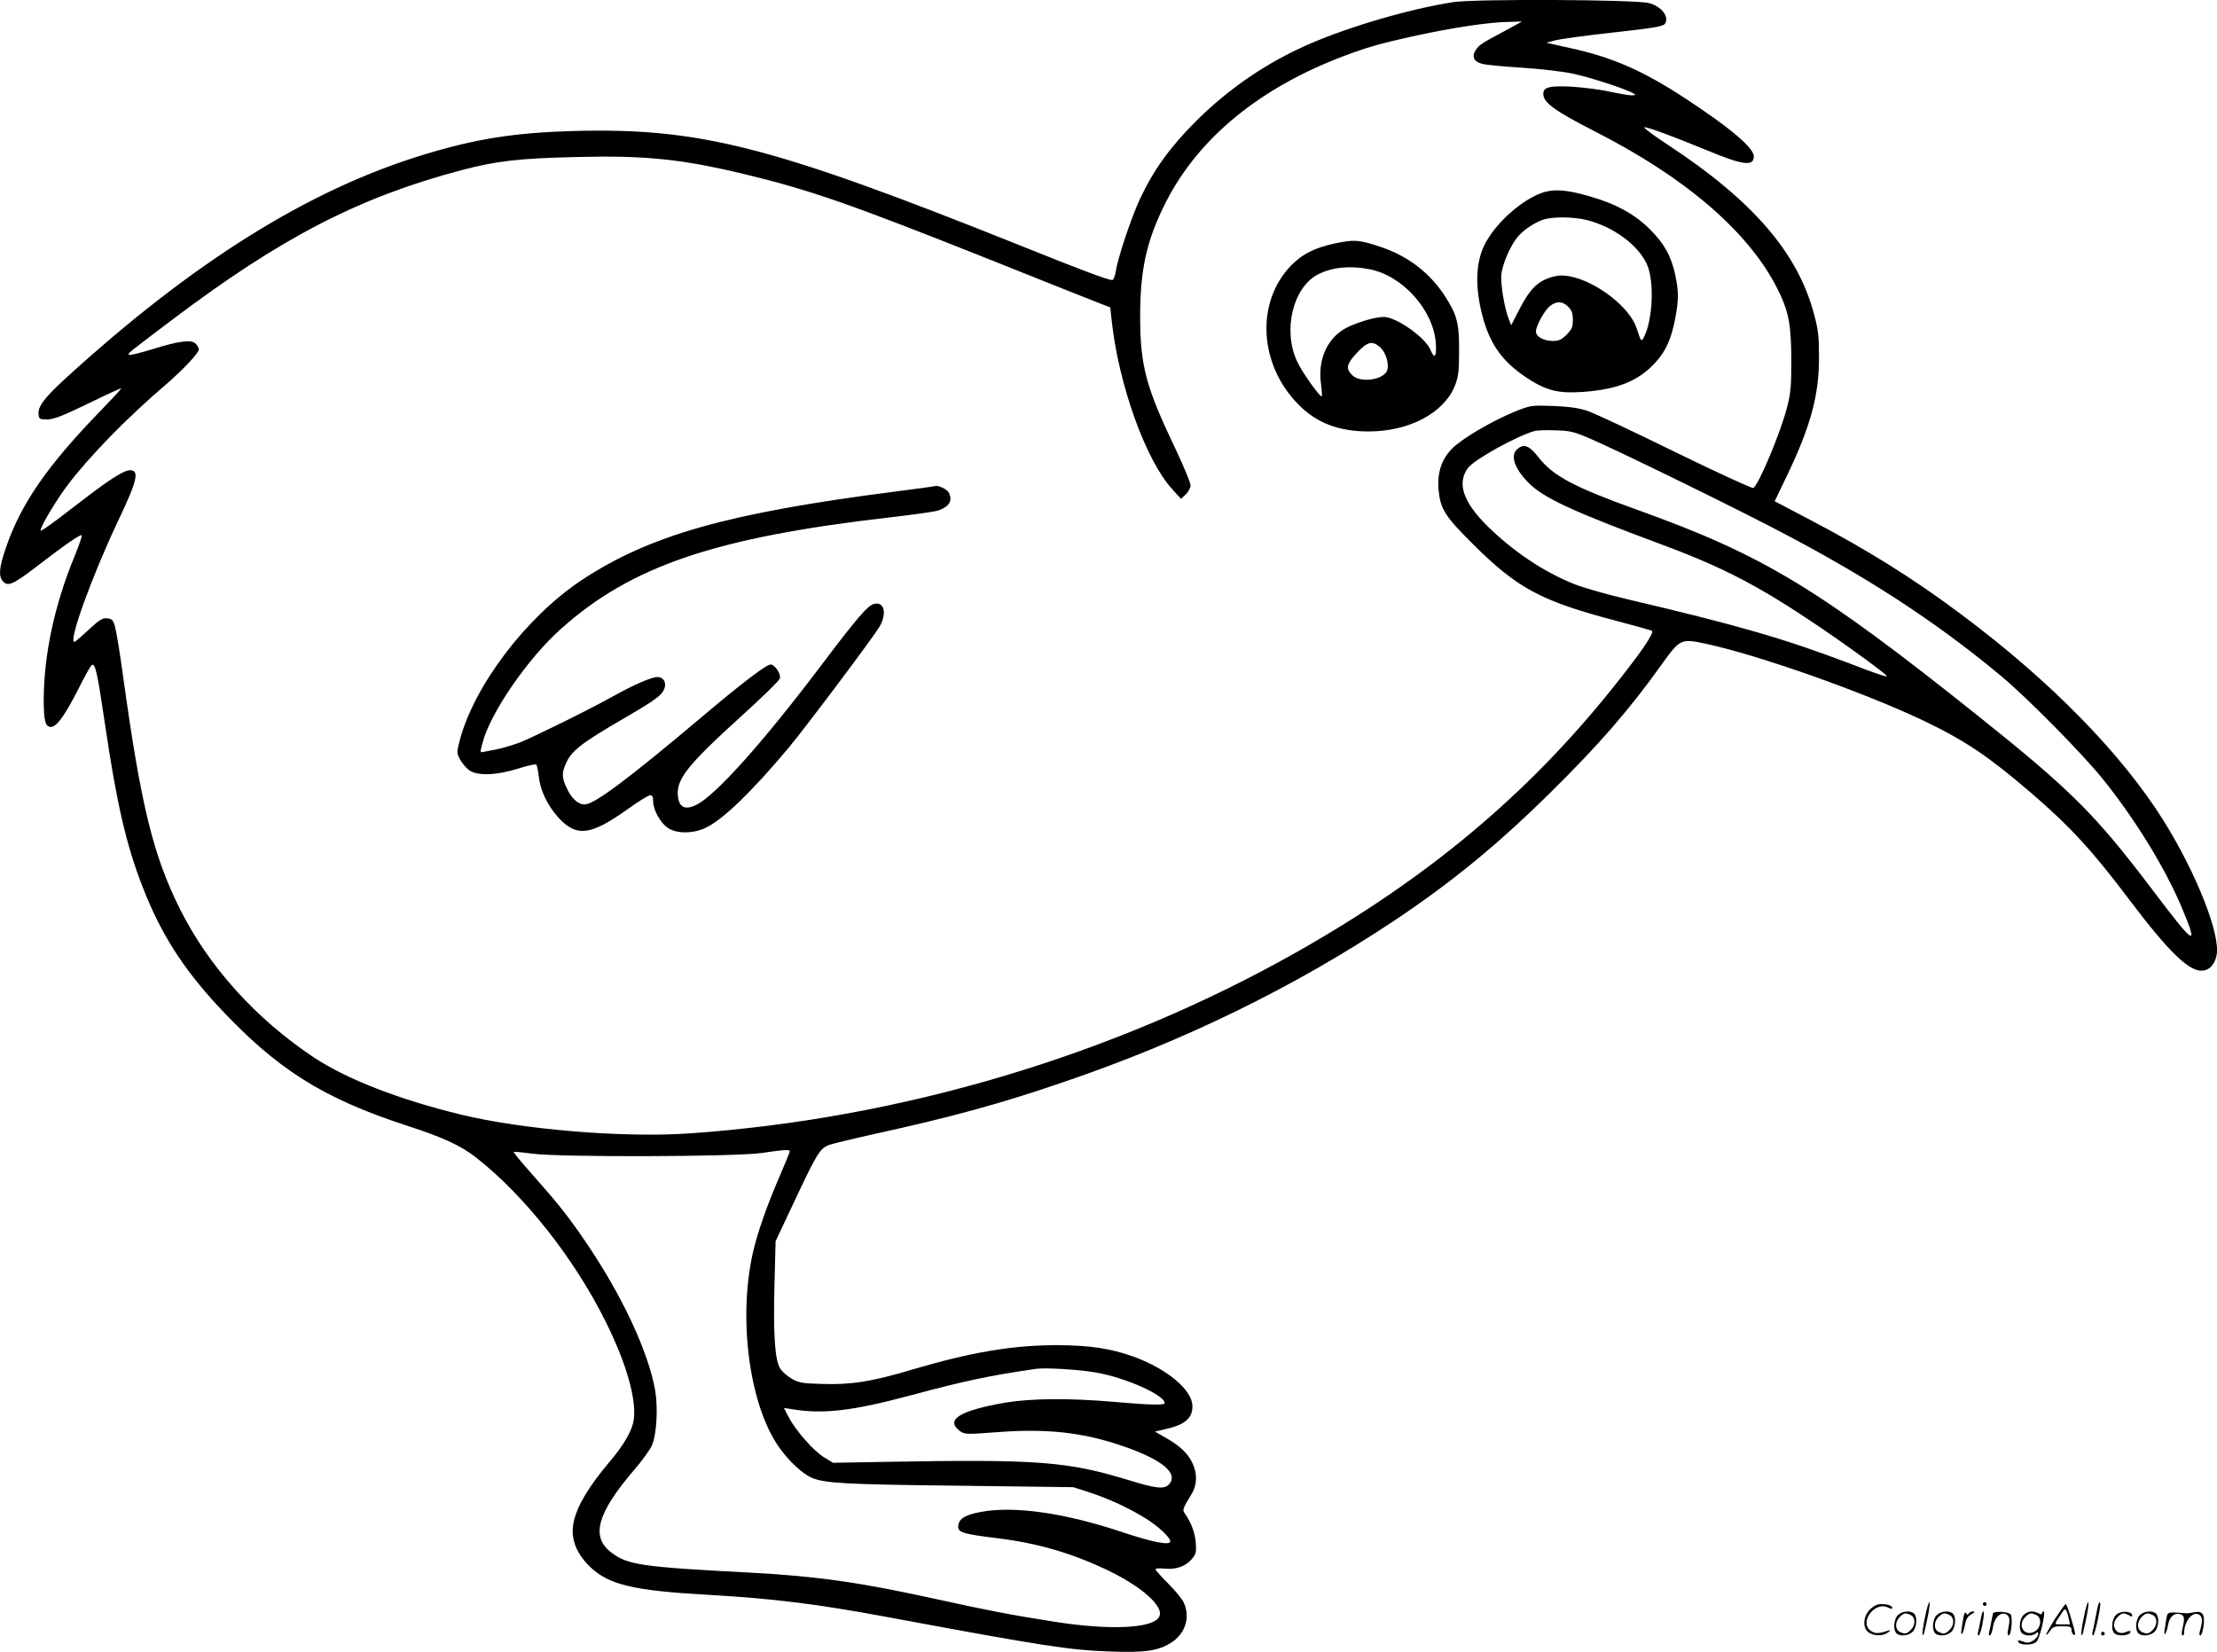 <svg version="1.0" xmlns="http://www.w3.org/2000/svg"
  viewBox="0 0 1200.47 894.522"
 preserveAspectRatio="xMidYMid meet">
<g transform="translate(-0.329,895.634) scale(0.1,-0.1)"
fill="#000000" stroke="none">
<path d="M7874 8945 c-235 -36 -564 -132 -788 -230 -227 -100 -430 -239 -607
-415 -140 -140 -230 -265 -303 -421 -48 -103 -120 -319 -131 -393 -4 -25 -13
-46 -19 -46 -24 0 -155 49 -506 190 -1339 536 -1726 635 -2410 617 -321 -9
-530 -42 -815 -129 -622 -190 -1247 -581 -1936 -1210 -113 -103 -152 -154
-147 -195 3 -26 6 -28 48 -28 36 1 82 19 223 87 97 48 177 84 177 81 0 -3 -51
-58 -113 -122 -289 -298 -432 -505 -512 -742 -36 -104 -40 -150 -18 -178 27
-33 55 -22 180 74 149 115 242 180 249 173 3 -3 -15 -55 -39 -114 -109 -264
-166 -533 -167 -777 0 -114 9 -147 39 -147 31 0 74 60 145 198 36 72 70 134
76 137 19 12 30 -38 70 -308 64 -438 117 -668 207 -897 97 -249 215 -434 405
-640 319 -343 566 -500 1027 -650 194 -63 289 -107 371 -171 263 -205 535
-550 704 -892 117 -235 172 -438 148 -545 -12 -53 -59 -131 -125 -208 -114
-135 -177 -238 -197 -328 -19 -86 10 -167 86 -242 103 -100 234 -131 644 -154
351 -20 591 -50 972 -121 851 -158 980 -178 1205 -186 186 -7 258 4 328 48 77
49 105 138 68 217 -9 21 -48 67 -85 104 -37 37 -68 72 -68 76 0 5 22 7 49 4
63 -6 114 12 147 51 24 28 26 37 22 92 -5 55 -25 107 -60 157 -13 18 -10 26
37 103 31 50 33 113 4 171 -24 51 -69 93 -146 136 l-56 32 56 13 c106 24 147
58 147 124 0 88 -135 202 -319 269 -121 44 -242 62 -416 62 -240 0 -463 -38
-782 -132 -217 -65 -330 -83 -485 -78 -109 3 -128 6 -167 28 -25 14 -53 39
-64 57 -28 48 -37 182 -30 452 l6 236 99 210 c125 267 142 294 193 312 21 7
132 34 245 59 419 92 682 164 1020 280 654 222 1254 516 1793 875 310 207 557
409 841 689 265 261 429 449 609 701 97 135 103 138 234 110 291 -62 866 -266
1188 -420 222 -107 345 -190 575 -387 215 -185 335 -316 538 -586 203 -269
314 -378 385 -378 42 0 73 32 83 85 21 113 -110 443 -287 727 -229 365 -612
756 -1094 1116 -260 195 -515 354 -829 518 l-183 96 69 144 c126 264 171 430
171 634 0 114 -4 151 -27 235 -87 331 -330 613 -785 913 -80 52 -140 97 -134
99 12 4 138 -42 338 -124 197 -82 255 -89 255 -33 0 46 -130 156 -381 320
-223 145 -387 217 -613 266 l-130 29 45 12 c24 7 166 27 314 43 218 24 272 33
283 47 27 37 -18 96 -87 113 -74 19 -942 23 -1057 5z m276 -157 c-128 -68
-137 -75 -156 -103 -23 -35 -10 -63 34 -74 20 -6 116 -15 212 -21 96 -6 219
-20 273 -31 90 -18 292 -83 334 -108 16 -9 15 -10 -8 -11 -14 0 -68 9 -120 20
-52 12 -144 23 -205 27 -122 6 -154 -2 -154 -40 0 -46 65 -93 275 -200 515
-262 862 -567 1010 -890 46 -101 57 -169 58 -352 0 -131 -3 -176 -21 -246 -33
-137 -158 -434 -185 -445 -8 -3 -199 85 -424 195 -224 110 -437 210 -473 222
-48 16 -96 23 -186 27 -120 4 -121 4 -209 -31 -126 -52 -282 -144 -337 -198
-60 -60 -83 -132 -75 -227 10 -103 35 -142 186 -292 242 -241 370 -309 778
-416 98 -26 184 -50 191 -53 16 -9 -60 -120 -209 -306 -466 -583 -1007 -1035
-1719 -1437 -985 -556 -2135 -899 -3280 -979 -360 -25 -906 20 -1242 102 -334
81 -619 192 -798 311 -313 209 -567 491 -723 803 -145 291 -211 562 -307 1258
-17 125 -37 246 -44 270 -10 36 -16 42 -42 45 -26 3 -42 -8 -101 -62 -39 -37
-74 -66 -77 -66 -34 0 94 353 234 650 107 224 120 280 67 280 -34 0 -116 -53
-281 -181 -81 -63 -160 -122 -177 -132 -28 -19 -29 -19 -23 -1 14 38 89 161
140 229 116 155 324 369 539 552 90 78 175 168 175 187 0 8 -8 22 -17 31 -23
24 -88 16 -236 -30 -65 -20 -122 -34 -125 -30 -8 8 -12 4 238 193 586 442
1007 660 1562 807 191 50 312 64 618 71 374 10 573 -11 908 -91 361 -87 573
-161 1322 -459 294 -118 564 -225 600 -239 l65 -25 8 -73 c38 -347 185 -757
329 -913 l46 -51 26 24 c14 14 26 35 26 49 0 14 -36 101 -80 194 -162 339
-193 453 -193 723 0 254 36 414 140 618 177 347 508 618 963 790 121 46 202
69 370 106 218 48 418 78 530 79 l65 2 -95 -52z m464 -2207 c144 -62 732 -349
1001 -489 489 -254 864 -497 1220 -793 145 -120 445 -425 557 -564 177 -221
336 -481 426 -695 93 -222 72 -209 -165 105 -304 401 -435 532 -933 930 -866
692 -1167 875 -1847 1119 -345 124 -459 184 -538 285 -52 66 -81 77 -117 44
-38 -34 -14 -104 62 -181 79 -81 241 -156 715 -332 347 -129 536 -228 875
-458 149 -101 350 -248 350 -257 0 -6 -49 10 -205 70 -351 133 -598 205 -1190
344 -116 27 -250 65 -299 85 -165 66 -331 178 -469 314 -132 131 -166 233
-104 315 35 46 266 174 362 200 11 3 61 5 110 3 81 -2 100 -7 189 -45z m-4334
-3859 c0 -4 -24 -64 -54 -133 -71 -163 -123 -313 -147 -421 -80 -362 -16 -827
145 -1052 52 -73 126 -141 175 -162 71 -30 180 -36 791 -43 l625 -8 84 -27
c110 -36 219 -87 308 -142 67 -42 133 -103 133 -124 0 -24 -93 -6 -258 49
-310 104 -586 144 -767 110 -78 -14 -113 -33 -121 -65 -11 -45 9 -53 216 -78
208 -26 389 -78 577 -166 196 -92 323 -204 293 -259 -33 -63 -265 -74 -565
-27 -241 38 -356 60 -638 122 -412 91 -650 125 -1007 144 -599 31 -670 42
-760 112 -109 85 -71 214 130 448 40 46 82 104 93 129 26 57 34 201 18 298
-37 210 -180 517 -379 808 -91 134 -151 209 -287 362 -57 64 -102 119 -100
121 2 3 48 -2 102 -9 144 -20 1109 -17 1243 4 113 17 150 20 150 9z m1657
-1198 c159 -27 373 -122 373 -166 0 -12 -81 -10 -275 7 -242 21 -447 19 -587
-4 -249 -43 -328 -93 -247 -154 26 -18 33 -19 189 -7 280 22 474 1 695 -75
212 -73 302 -148 248 -207 -24 -27 -69 -23 -211 21 -339 104 -495 116 -1328
101 l-280 -5 -49 30 c-57 35 -156 148 -192 219 l-25 48 39 -6 c173 -29 329
-11 650 75 290 78 433 108 678 143 49 7 233 -4 322 -20z M8352 7912 c-106 -38
-239 -154 -301 -264 -57 -99 -64 -238 -20 -404 42 -159 114 -256 262 -348 90
-56 156 -71 282 -62 188 14 298 58 390 157 60 65 89 131 111 249 17 96 17 139
-1 225 -22 104 -59 171 -139 251 -82 81 -185 138 -328 178 -125 36 -192 40
-256 18z m243 -147 c146 -37 280 -136 327 -242 40 -90 31 -300 -17 -392 -14
-28 -16 -25 -40 49 -37 113 -218 253 -362 280 -39 7 -64 6 -100 -5 -73 -22
-115 -63 -169 -167 l-48 -93 -12 31 c-24 58 -47 196 -41 246 7 56 45 145 83
195 30 39 87 79 141 99 51 18 165 17 238 -1z m-100 -470 c19 -19 25 -35 25
-71 0 -39 -5 -51 -34 -80 -28 -28 -42 -34 -75 -34 -49 0 -91 24 -91 51 0 31
47 115 76 138 35 28 69 27 99 -4z M7236 7639 c-112 -23 -183 -59 -245 -124
-189 -199 -170 -534 43 -749 98 -100 218 -146 380 -146 220 0 409 100 468 249
18 47 22 77 22 186 1 150 -11 196 -76 297 -82 127 -202 219 -351 268 -114 38
-140 40 -241 19z m180 -140 c180 -33 349 -220 362 -401 5 -73 -7 -89 -28 -38
-28 69 -186 180 -254 180 -40 0 -118 -21 -184 -50 -114 -49 -175 -171 -156
-311 5 -38 7 -69 4 -69 -14 1 -107 132 -133 189 -79 168 -23 402 114 472 76
38 168 48 275 28z m57 -420 c31 -24 52 -86 43 -124 -14 -55 -145 -76 -191 -30
-36 36 -31 60 26 121 57 60 81 66 122 33z M5065 6324 c-5 -2 -100 -15 -210
-29 -913 -117 -1335 -237 -1705 -482 -297 -198 -580 -570 -658 -868 -16 -64
-16 -67 3 -102 11 -20 33 -46 48 -57 43 -32 147 -29 265 8 50 16 95 26 99 22
4 -3 10 -33 14 -66 8 -73 45 -151 100 -214 102 -116 179 -107 390 45 53 38
104 69 113 69 12 0 16 -9 16 -33 0 -46 39 -117 80 -144 46 -32 137 -32 205 1
92 43 248 194 447 431 95 114 462 603 494 658 41 72 26 137 -30 123 -34 -8
-94 -78 -296 -346 -306 -404 -556 -684 -662 -740 -58 -30 -92 -20 -102 32 -18
98 39 172 349 453 107 97 197 185 201 197 7 23 -23 71 -48 76 -20 4 -153 -97
-372 -282 -402 -339 -585 -476 -637 -476 -36 0 -73 34 -99 93 -24 51 -25 77
-4 125 30 72 82 113 329 256 159 93 192 117 206 154 12 32 -5 62 -37 62 -33 0
-125 -40 -237 -102 -132 -74 -431 -221 -508 -252 -37 -14 -91 -30 -120 -36
-30 -6 -64 -13 -76 -15 -21 -5 -21 -4 -7 48 42 163 246 459 425 618 381 341
836 495 1784 604 121 14 236 30 255 36 64 21 84 54 60 99 -10 18 -57 40 -75
34z M10426 194 c-10 -47 -15 -88 -12 -91 5 -6 9 7 30 110 7 37 10 67 6 67 -4
0 -15 -39 -24 -86z M10740 270 c0 -5 5 -10 10 -10 6 0 10 5 10 10 0 6 -4 10
-10 10 -5 0 -10 -4 -10 -10z M11286 194 c-10 -47 -15 -88 -12 -91 5 -6 9 7 30
110 7 37 10 67 6 67 -4 0 -15 -39 -24 -86z M11366 269 c-3 -8 -10 -41 -16 -74
-6 -33 -14 -68 -16 -77 -3 -10 -1 -18 3 -18 10 0 46 171 38 178 -2 3 -7 -1 -9
-9z M10129 241 c-38 -38 -41 -101 -7 -125 29 -20 79 -20 104 0 18 14 18 15 1
10 -53 -17 -69 -17 -92 -2 -69 45 21 166 94 126 12 -6 21 -7 21 -1 0 12 -25
21 -62 21 -19 0 -39 -10 -59 -29z M11130 189 c-28 -45 -49 -83 -47 -85 2 -3
12 7 21 21 14 21 24 25 66 25 43 0 50 -3 50 -19 0 -11 5 -23 10 -26 6 -3 10
-3 10 1 0 20 -44 164 -51 164 -4 0 -30 -37 -59 -81z m75 4 l7 -33 -42 0 c-42
0 -42 0 -28 23 8 12 21 32 29 44 15 25 22 18 34 -34z M10280 210 c-22 -22 -27
-79 -8 -98 19 -19 66 -14 88 8 22 22 27 79 8 98 -19 19 -66 14 -88 -8z m71 0
c25 -14 25 -54 -1 -80 -23 -23 -33 -24 -61 -10 -25 14 -25 54 1 80 23 23 33
24 61 10z M10490 210 c-22 -22 -27 -79 -8 -98 19 -19 66 -14 88 8 22 22 27 79
8 98 -19 19 -66 14 -88 -8z m71 0 c25 -14 25 -54 -1 -80 -23 -23 -33 -24 -61
-10 -25 14 -25 54 1 80 23 23 33 24 61 10z M10636 204 c-3 -16 -8 -47 -11 -69
-8 -51 10 -26 19 27 5 27 15 42 34 53 18 10 22 14 10 15 -9 0 -20 -5 -24 -11
-5 -8 -9 -8 -14 1 -5 8 -10 3 -14 -16z M10737 223 c-2 -4 -7 -26 -11 -48 -4
-22 -9 -48 -12 -57 -3 -10 -1 -18 4 -18 4 0 14 28 20 62 11 58 10 81 -1 61z
M10795 220 c-1 -3 -5 -23 -9 -45 -4 -22 -9 -48 -12 -57 -3 -10 -1 -18 4 -18 5
0 13 20 17 45 7 53 44 87 74 68 17 -11 19 -28 8 -80 -4 -18 -3 -33 2 -33 16 0
24 99 11 115 -12 14 -87 18 -95 5z M10960 210 c-22 -22 -27 -79 -8 -98 7 -7
24 -12 38 -12 14 0 31 5 38 12 9 9 12 8 12 -5 0 -9 -12 -24 -26 -34 -21 -13
-32 -15 -55 -6 -16 6 -29 8 -29 3 0 -24 81 -27 102 -2 18 19 50 162 37 162 -5
0 -9 -5 -9 -10 0 -7 -6 -7 -19 0 -30 16 -59 12 -81 -10z m71 0 c29 -16 25 -65
-6 -86 -56 -37 -103 28 -55 76 23 23 33 24 61 10z M11461 211 c-23 -23 -28
-80 -9 -99 19 -19 88 -13 88 9 0 5 -11 4 -24 -2 -54 -25 -89 38 -46 81 23 23
33 24 62 9 16 -9 19 -8 16 3 -8 22 -64 22 -87 -1z M11590 210 c-22 -22 -27
-79 -8 -98 19 -19 66 -14 88 8 22 22 27 79 8 98 -19 19 -66 14 -88 -8z m71 0
c25 -14 25 -54 -1 -80 -23 -23 -33 -24 -61 -10 -25 14 -25 54 1 80 23 23 33
24 61 10z M11736 201 c-3 -14 -8 -44 -11 -66 -8 -51 10 -26 19 27 8 41 35 63
66 53 22 -7 24 -21 11 -77 -5 -22 -5 -38 0 -38 5 0 9 6 9 13 0 68 51 125 85
97 15 -13 15 -35 -1 -92 -3 -10 -1 -18 4 -18 6 0 13 23 17 50 9 63 -5 84 -49
76 -17 -4 -35 -6 -41 -6 -101 8 -104 7 -109 -19z M11380 110 c0 -5 5 -10 10
-10 6 0 10 5 10 10 0 6 -4 10 -10 10 -5 0 -10 -4 -10 -10z"/>
</g>
</svg>

